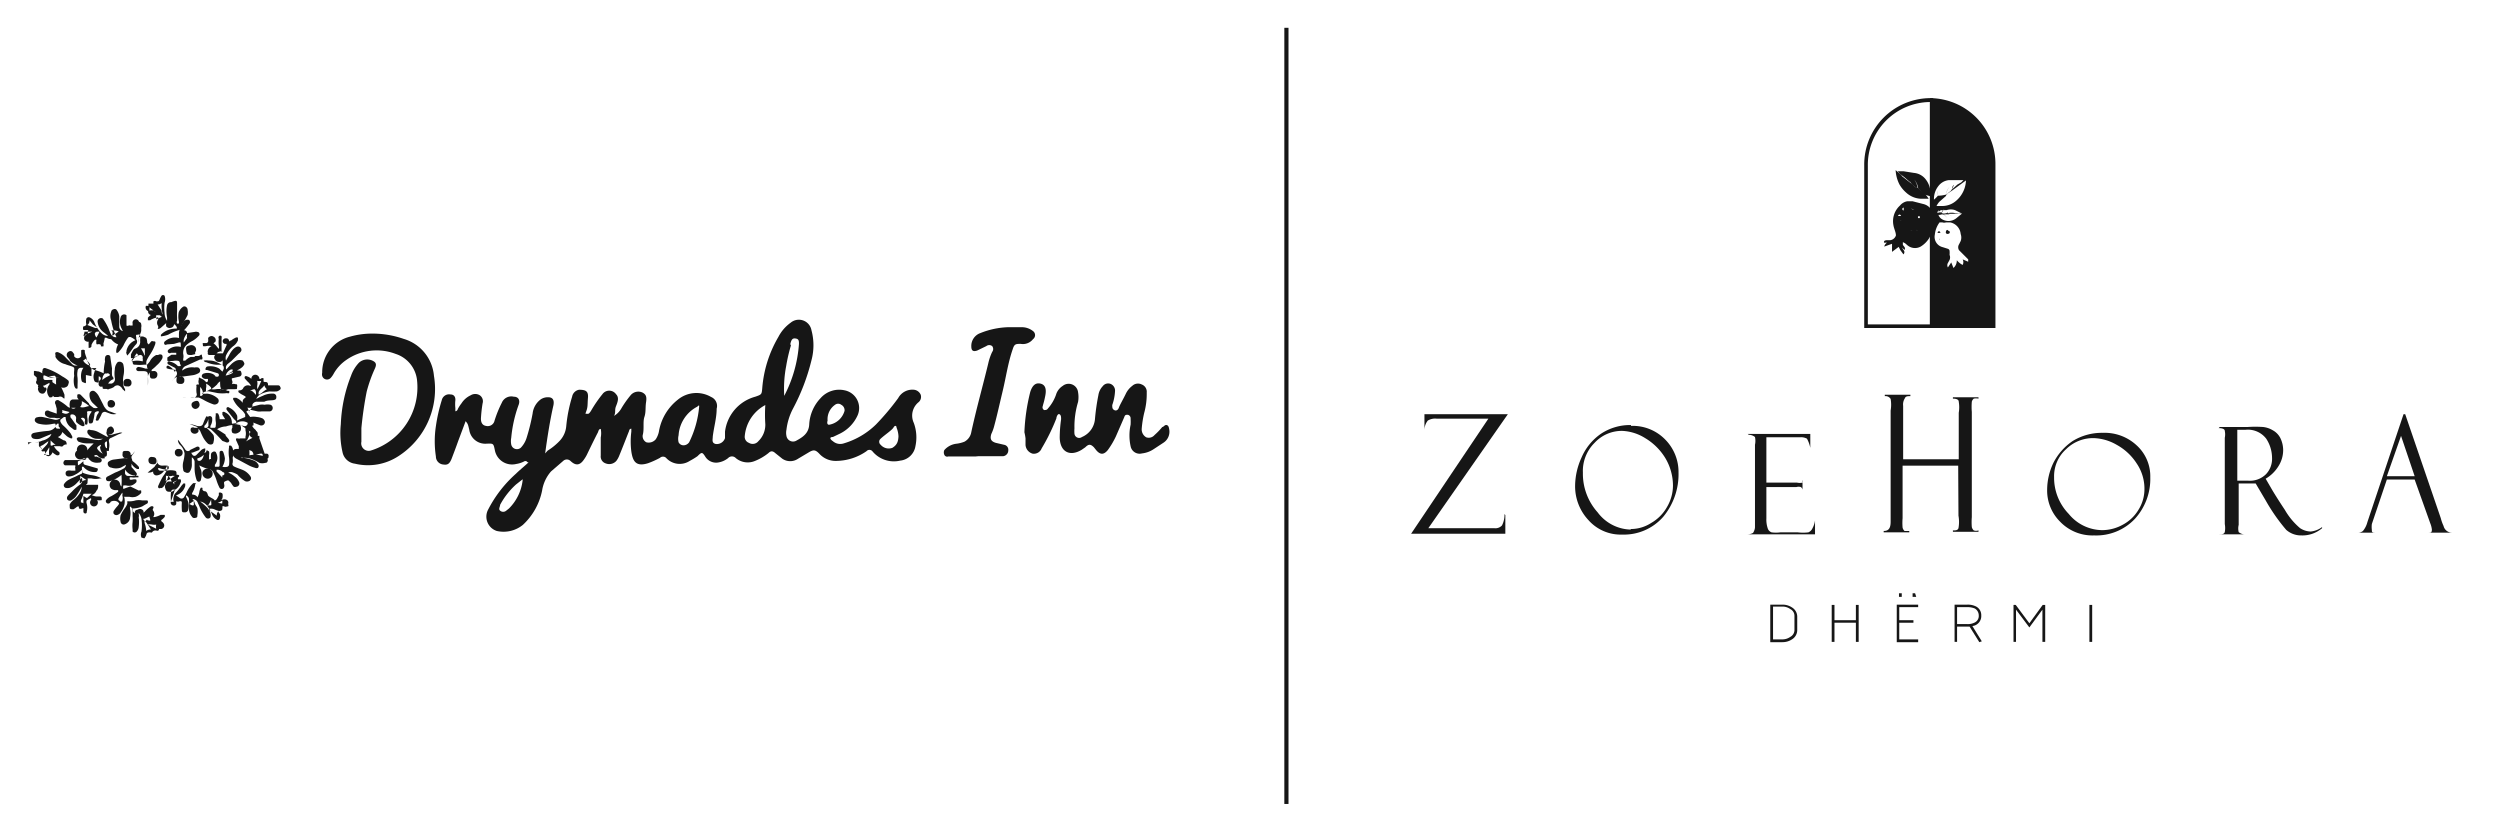 <svg xmlns="http://www.w3.org/2000/svg" viewBox="0 0 89.93 29.7"><defs><style>.a{fill:#161616;}</style></defs><path class="a" d="M19.7,16.21a2.17,2.17,0,0,0,.44-.36.88.88,0,0,0,.23-.53,5.28,5.28,0,0,1,.21-1.05.31.31,0,0,1,.25-.25c.24,0,.34.05.32.29s0,.32-.06.48,0,.07,0,.09.06,0,.09,0a.54.54,0,0,0,.09-.12,4.6,4.6,0,0,1,.4-.58.3.3,0,0,1,.49,0c.12.12.06.28,0,.43s0,.21-.07.35a.74.74,0,0,0,.25-.25,3.61,3.61,0,0,1,.36-.51.36.36,0,0,1,.41-.08c.13.07.16.15.13.35s0,.35-.06.53,0,.44-.06.65a.25.25,0,0,0,.13.26.33.33,0,0,0,.34-.11.78.78,0,0,0,.12-.32,1.85,1.85,0,0,1,.67-1.1,1.05,1.05,0,0,1,1.2-.1.35.35,0,0,1,.2.42c0,.33-.1.67-.14,1,0,.11-.05.23.1.27a.31.31,0,0,0,.34-.21c0-.08,0-.15,0-.23a1.49,1.49,0,0,1,1.09-1.26c.23-.08.23-.08.25-.31A4.3,4.3,0,0,1,28,12.12a1.44,1.44,0,0,1,.44-.51.46.46,0,0,1,.75.27,2.08,2.08,0,0,1,0,1.08,7.44,7.44,0,0,1-.67,1.75,2.18,2.18,0,0,0-.23.75.54.54,0,0,0,0,.22.24.24,0,0,0,.34.18c.24-.13.47-.27.48-.61a1.49,1.49,0,0,1,.41-.93.89.89,0,0,1,.86-.28.65.65,0,0,1,.47.9,1.35,1.35,0,0,1-.66.67l-.23.11c-.12,0-.12.07,0,.15a.4.4,0,0,0,.39.08,2.79,2.79,0,0,0,1.16-.68,8.94,8.94,0,0,0,.8-.95.58.58,0,0,1,.57-.3.3.3,0,0,1,.24.18.25.25,0,0,1-.08.27.62.62,0,0,0-.17.74,1.51,1.51,0,0,1,.06.84.62.62,0,0,1-.55.52,1,1,0,0,1-1-.34.14.14,0,0,0-.21,0,1.94,1.94,0,0,1-1.09.35.79.79,0,0,1-.6-.25c-.15-.16-.22-.16-.4-.05l-.37.22a.5.5,0,0,1-.57,0l-.25-.2c-.09-.08-.16-.09-.25,0a1.89,1.89,0,0,1-.48.28.67.67,0,0,1-.69-.1.19.19,0,0,0-.28,0,.76.76,0,0,1-.38.16.46.46,0,0,1-.45-.23c-.1-.15-.12-.15-.27,0a2.61,2.61,0,0,1-.28.17.66.66,0,0,1-.85-.11.16.16,0,0,0-.22,0,3.17,3.17,0,0,1-.42.19c-.46.15-.56-.09-.61-.42a2.82,2.82,0,0,1,0-.71c0-.05,0-.11,0-.11s-.07,0-.08.08c-.12.3-.23.59-.35.88a.78.78,0,0,1-.11.2.34.34,0,0,1-.38.09.26.26,0,0,1-.18-.28c0-.22,0-.44,0-.65a.81.81,0,0,0,0-.31c-.07,0-.08.07-.1.12-.14.27-.27.54-.4.81a1.19,1.19,0,0,1-.09.15c-.15.23-.3.26-.5.07a.19.19,0,0,0-.26,0l-.44.38a1.37,1.37,0,0,0-.32.69,2.3,2.3,0,0,1-.69,1.23,1.1,1.1,0,0,1-.94.22.54.54,0,0,1-.31-.77,4.44,4.44,0,0,1,1-1.29c.12-.12.26-.23.39-.35s.07,0,0-.09a.09.09,0,0,0-.1,0,.92.92,0,0,1-.28.09.63.63,0,0,1-.77-.5c-.05-.24-.05-.24-.3-.23a.58.58,0,0,1-.62-.5c-.05-.21-.05-.21-.13-.31l-.27.72c-.07.2-.15.41-.23.62s-.16.24-.3.22a.29.29,0,0,1-.27-.29,3.62,3.62,0,0,1,0-1.09,6,6,0,0,1,.21-.93.27.27,0,0,1,.32-.21c.12,0,.18.09.17.21a1.31,1.31,0,0,0,0,.28s0,.1,0,.11.07,0,.09-.08a1.37,1.37,0,0,1,.13-.2.78.78,0,0,1,.33-.29.31.31,0,0,1,.33,0,.26.26,0,0,1,.1.29,4.87,4.87,0,0,0-.06.55c0,.15.06.24.18.26a.25.25,0,0,0,.31-.19,4.08,4.08,0,0,1,.26-.64.37.37,0,0,1,.43-.22c.18,0,.24.14.17.31a4.72,4.72,0,0,0-.26,1.17.64.64,0,0,0,0,.24.21.21,0,0,0,.35.11.9.9,0,0,0,.2-.34,7.22,7.22,0,0,0,.22-.89.73.73,0,0,1,.3-.51.46.46,0,0,1,.26-.07c.17,0,.22.11.19.28-.13.57-.22,1.16-.3,1.74,0,0,0,0,0,0Zm7.83-1.64a1.4,1.4,0,0,0-.74,1.12.23.23,0,0,0,.15.24.26.26,0,0,0,.34-.06.82.82,0,0,0,.25-.61A5.29,5.29,0,0,1,27.53,14.57Zm-3.12,1.09a.52.52,0,0,0,0,.25c.08.15.28.14.38,0a3.61,3.61,0,0,0,.36-1.28c0-.06,0-.06-.07,0A1.25,1.25,0,0,0,24.41,15.66Zm3.8-1.42h0a4.73,4.73,0,0,0,.53-1.87c0-.09,0-.17-.1-.19s-.15,0-.19.12,0,.09,0,.13a6.11,6.11,0,0,0-.17.74A4.36,4.36,0,0,0,28.21,14.24Zm-9.41,3-.24.19a2.71,2.71,0,0,0-.57.73c0,.07-.07.15,0,.21a.17.17,0,0,0,.22,0l.1-.08A1.71,1.71,0,0,0,18.8,17.28ZM32.32,15.7a.92.92,0,0,0-.07-.32c0-.07-.06-.09-.11,0s-.31.26-.46.4a.14.14,0,0,0,0,.22.38.38,0,0,0,.42.11C32.28,16,32.31,15.87,32.32,15.7Zm-2.55-.57s-.05.14.05.15a.7.7,0,0,0,.56-.5.22.22,0,0,0-.12-.22.18.18,0,0,0-.22,0A.63.63,0,0,0,29.77,15.13Z"/><path class="a" d="M13.37,12a3.42,3.42,0,0,1,1.15.19,1.52,1.52,0,0,1,1.09,1.33,2.87,2.87,0,0,1-1.28,2.89,2,2,0,0,1-1.56.27.52.52,0,0,1-.45-.42,3.09,3.09,0,0,1-.06-1,5.27,5.27,0,0,1,.37-1.75,1.3,1.3,0,0,1,.28-.46.44.44,0,0,1,.52-.06c.13.07.1.17.05.28a5,5,0,0,0-.29.82A13.19,13.19,0,0,0,13,15.4c0,.16,0,.33,0,.49a.27.27,0,0,0,.33.32A2.38,2.38,0,0,0,15,13.66a1.12,1.12,0,0,0-.77-.93,1.91,1.91,0,0,0-1.79.23,1.49,1.49,0,0,0-.43.47.76.76,0,0,1-.11.16.18.18,0,0,1-.31-.07.22.22,0,0,1,0-.11,1.32,1.32,0,0,1,1-1.3A2.92,2.92,0,0,1,13.37,12Z"/><path class="a" d="M36.85,15.55a7,7,0,0,1,.21-1.45c.08-.25.2-.34.37-.3s.22.19.17.44-.06.24-.09.37a.11.11,0,0,0,.05.14c.06,0,.1,0,.14-.06a1.46,1.46,0,0,0,.3-.53.58.58,0,0,1,.23-.28.34.34,0,0,1,.55.23,1,1,0,0,1,0,.35,3.07,3.07,0,0,0-.13.95,1.23,1.23,0,0,0,0,.19.17.17,0,0,0,.27.12.77.77,0,0,0,.47-.67,7.9,7.9,0,0,1,.12-.83.6.6,0,0,1,.16-.33.24.24,0,0,1,.28-.08.26.26,0,0,1,.16.26,1.78,1.78,0,0,1-.1.5c0,.09,0,.14.07.18s.14,0,.17-.09.17-.33.25-.5a.77.77,0,0,1,.23-.28.3.3,0,0,1,.34-.05.28.28,0,0,1,.18.29,2.56,2.56,0,0,1-.09.73,3.75,3.75,0,0,0-.09.57.33.33,0,0,0,.16.31.27.27,0,0,0,.3-.08,2.57,2.57,0,0,0,.28-.29c.05,0,.09-.09.16-.07s.08.1.09.16a.47.47,0,0,1-.2.47l-.35.23a.94.94,0,0,1-.43.16.33.33,0,0,1-.41-.26,1.81,1.81,0,0,1,0-.77,1.7,1.7,0,0,0,0-.22.13.13,0,0,0-.1-.14c-.07,0-.1,0-.13.09l-.3.69a3,3,0,0,1-.29.49c-.14.17-.27.18-.42,0l-.08-.1c-.12-.12-.19-.12-.31,0l-.13.09c-.43.26-.78.07-.79-.44a4.89,4.89,0,0,1,.05-.66c0-.07,0-.15-.06-.18S38,15,38,15.05a7.2,7.2,0,0,1-.53,1.08.3.3,0,0,1-.32.19.35.35,0,0,1-.26-.32v-.23A1.62,1.62,0,0,0,36.85,15.55Z"/><path class="a" d="M35.19,16.42c-.36,0-.72,0-1.08,0a.11.11,0,0,1-.14-.06.2.2,0,0,1,0-.17.68.68,0,0,1,.45-.23,1.19,1.19,0,0,0,.27-.07.48.48,0,0,0,.25-.35c.18-.83.41-1.64.61-2.47a2,2,0,0,1,.14-.41.17.17,0,0,0,0-.21.17.17,0,0,0-.21,0l-.33.16c-.15.05-.21,0-.21-.15a.49.49,0,0,1,.33-.48,2.9,2.9,0,0,1,1-.21h.49a.65.65,0,0,1,.4.14.18.18,0,0,1,0,.29.46.46,0,0,1-.44.17c-.18,0-.23,0-.29.19-.17.49-.24,1-.36,1.5s-.19.83-.3,1.24a1.63,1.63,0,0,1-.11.31c-.06.19,0,.27.16.32l.3.07a.18.18,0,0,1,.15.2.21.21,0,0,1-.18.21h-1Z"/><path class="a" d="M7.81,15.44l.13.08.17.11h0c0,.06.08.11.12.18s0,.06,0,.09a.11.11,0,0,1-.12,0L8,15.86c-.12-.13-.24-.26-.37-.38a.29.29,0,0,0-.2-.09s0,0,0,0l0,0a2,2,0,0,1,.25.26.43.43,0,0,1,0,.25c0,.09-.11.12-.2.06a.92.92,0,0,1-.17-.22,2.56,2.56,0,0,1-.11-.24l-.06-.08h0s0,0,0,0,0,.07,0,.1a.15.15,0,0,1-.16.08.14.14,0,0,1-.11-.2A.11.11,0,0,1,7,15.39h.12s0,0,0,0a.17.17,0,0,0-.1-.06l-.2-.08s0,0,0,0h0a1.57,1.57,0,0,1,.29.08l.07,0a.13.13,0,0,0,.13-.1A2.12,2.12,0,0,1,7.41,15s0-.05.08,0a.07.07,0,0,1,0,.09.49.49,0,0,1-.14.23s0,0,0,.06a.1.1,0,0,0,.15-.08,2.33,2.33,0,0,1,0-.28.08.08,0,0,1,0-.05s0,0,.07,0a.09.09,0,0,1,.06.06.43.43,0,0,1-.06.29.43.43,0,0,0,0,.07s0,0,0,0,.08,0,.12,0,.07,0,.07-.08a.4.4,0,0,0,0-.15.78.78,0,0,1,0-.22s0-.06,0-.07.06,0,.08,0a.42.42,0,0,1,.06.21s0,0,0,0H8.1s0,0,0,0L8,14.92l0,0s0-.07,0-.09a.07.07,0,0,1,.09,0,.41.41,0,0,1,.25.34c0,.08,0,.08.08.06h0c.11,0,.11-.06,0-.15l-.26-.33a.08.08,0,0,1,0-.09.06.06,0,0,1,.08,0,.58.58,0,0,1,.29.29.4.4,0,0,1,0,.15s0,.05.05,0L8.82,15s0-.05,0-.09a.6.6,0,0,0-.16-.19l-.1-.1a.94.94,0,0,1-.16-.23.06.06,0,0,1,0-.08s.07,0,.1,0a.58.58,0,0,1,.23.18s0,0,0,0,0,0,0-.06a.15.15,0,0,1,.1-.12s0,0,0,0,0,0,0-.05l-.15-.08-.09-.06a.06.06,0,0,1,0-.08s0,0,.05,0a.15.15,0,0,0,.1-.06A.19.19,0,0,1,9,13.88H9s.05,0,0-.05a.52.52,0,0,0-.1-.11l-.09-.1a.08.08,0,0,1,0-.08.08.08,0,0,1,.08,0,.34.34,0,0,1,.15.09h0s0,0,0,0,0-.13.13-.15a.15.15,0,0,1,.16.13s0,.06.07,0a.08.08,0,0,1,.08,0s0,.05,0,.07v0c0,.05,0,.06.05.06s.12,0,.11.12v0s0,0,.05,0H10s.07,0,.08.06a.07.07,0,0,1,0,.09.29.29,0,0,1-.12.07,2,2,0,0,1-.26,0,1,1,0,0,0-.36.12.36.36,0,0,0-.12.15v0h0a1.63,1.63,0,0,1,.23-.11.74.74,0,0,1,.39-.08.11.11,0,0,1,.1.11c0,.06,0,.1-.09.12s-.23,0-.34.06l-.26,0a.18.18,0,0,0-.17.1s0,0,0,.06,0,0,.07,0l.19-.05a.55.55,0,0,1,.18,0,.52.52,0,0,1,.21,0,.12.12,0,0,1,.08.12.12.12,0,0,1-.11.12H9.4a.5.5,0,0,1-.13,0l-.22-.05a.23.23,0,0,0-.19.06s0,0,0,0a.05.05,0,0,0,0,0L9,15a.65.65,0,0,1,.24,0,.65.65,0,0,1,.2.05.19.19,0,0,1,.09.12.13.13,0,0,1-.17.13l-.25-.1c-.05,0-.05,0,0,0a.14.14,0,0,1,0,.11c-.05,0-.05,0,0,.07s.08.06.09.11a.12.12,0,0,1,0,.1.08.08,0,0,1-.09,0,2.68,2.68,0,0,1-.28-.18,1.17,1.17,0,0,0-.28-.17s-.1,0-.12,0v0h0a.28.28,0,0,1,.13,0,.17.17,0,0,1,.11.16c0,.11-.05.14-.11.17a.2.2,0,0,1-.2,0,.18.18,0,0,1,0-.19.41.41,0,0,1,0-.09s0,0,0,0,0,0,0,0a.86.86,0,0,0-.23.05A.61.61,0,0,0,7.81,15.44Zm1.7-1.58a.52.52,0,0,1-.1.11.4.4,0,0,0-.1.12.18.18,0,0,0,0,.11s0,0,0,0l.11-.07A1.18,1.18,0,0,1,9.6,14s0,0,0,0A.26.26,0,0,1,9.51,13.86Zm-1,1.4.28.07a.11.11,0,0,0,.12-.12,0,0,0,0,0,0,0A.37.37,0,0,0,8.46,15.26ZM9,14.06s.05,0,.06,0a1.06,1.06,0,0,1,.15.15s0,0,0,0a.14.14,0,0,1,0-.06q0-.12-.06-.15A.38.38,0,0,0,9,14.06ZM9.26,14c.05-.1.1-.2.14-.3s0,0,0,0a.38.38,0,0,1-.15,0s0,0,0,0a.42.42,0,0,1,0,.19A.44.44,0,0,0,9.26,14Zm-.21.66s0,0,0,0a.26.26,0,0,1-.15,0s0,0,0,0l.06.14a.07.07,0,0,0,0,.06s0,0,0-.05S9.05,14.72,9.05,14.67Z"/><path class="a" d="M3,16.59c0,.11,0,.12.13.15l.38.11a.07.07,0,0,1,0,.07.07.07,0,0,1-.07.06A.51.51,0,0,1,3,16.79s0,0-.05,0a.37.37,0,0,0,0,.11.1.1,0,0,0,.06.12,1.34,1.34,0,0,0,.27.07,1.05,1.05,0,0,1,.38.12s0,0,0,0,0,0-.06,0a.65.65,0,0,1-.31,0H3.15a0,0,0,0,0,0,0,.22.22,0,0,1,0,.1c0,.06,0,.1-.06.13s0,0,0,0a.05.05,0,0,0,.05,0l.14,0,.17,0,.08,0s0,.05,0,.06,0,.1-.06.15a.27.27,0,0,1-.17.16l0,0s0,0,0,0a.48.48,0,0,0,.17.05l.13,0s.06,0,.06.06,0,.06,0,.07a.47.47,0,0,1-.17,0s0,0,0,0a.14.14,0,1,1-.22,0s0,0,0,0a.06.06,0,0,0,0-.07A1.3,1.3,0,0,0,3.12,18s0,0,0,0a.17.17,0,0,0,0,.12.57.57,0,0,1,0,.29.05.05,0,0,1-.06.06A.07.07,0,0,1,3,18.41c0-.06,0-.11,0-.17v-.4l.08.05a.05.05,0,0,0,.08,0l.14-.13-.18,0H3s0,0,0,0v0s0,.05,0,0,0,0,0,0a1,1,0,0,1-.09.24v0c0,.06,0,.06,0,.07s.12,0,.12.12,0,.07-.08.1-.09,0-.11,0a.18.18,0,0,1,0-.07s0,0-.06,0a.71.71,0,0,1-.14.1c-.08,0-.14,0-.13-.08a.3.3,0,0,1,0-.1.47.47,0,0,1,.13-.15.92.92,0,0,0,.23-.25.45.45,0,0,0,.07-.23v0s0,0,0,0,0,0,0,0a2.75,2.75,0,0,1-.17.29.52.52,0,0,1-.18.18.12.12,0,0,1-.16,0,.11.11,0,0,1,0-.13c.06-.08.13-.13.19-.2a1.78,1.78,0,0,1,.26-.22.19.19,0,0,0,.06-.24s0,0,0,0-.13.14-.2.21a.65.65,0,0,1-.24.15.33.33,0,0,1-.14,0,.1.1,0,0,1-.06-.13.45.45,0,0,1,.19-.17c.1-.06.21-.09.31-.15l.14-.06a.12.12,0,0,0,0-.14s0,0,0,0a.76.76,0,0,1-.23.17.48.48,0,0,1-.23.07q-.1,0-.12-.09c0-.06,0-.09.07-.12a.33.33,0,0,1,.13,0l.15,0s0,0,0,0l0-.07a.09.09,0,0,1,0-.07s0-.05,0-.05H2.34a.1.1,0,0,1-.06-.09.13.13,0,0,1,.06-.1H3s.09,0,.11-.06,0,0,0,0H3a.19.19,0,0,1-.3-.12.17.17,0,0,1,.07-.16A.18.18,0,0,1,3,16a.18.18,0,0,1,.14.2v0s0,0,0,0,0,0,0,0a1.54,1.54,0,0,1,.17-.19s0,0,.06-.06l-.08,0H3.12a.82.82,0,0,1-.31-.07s-.05-.06-.05-.1a.08.08,0,0,1,.08-.05,1.74,1.74,0,0,1,.39.05,1.54,1.54,0,0,0,.31.05.3.3,0,0,0,.16-.05s0,0,0,0,0,0,0,0a1.26,1.26,0,0,1-.27,0,.45.45,0,0,1-.27-.18.12.12,0,0,1,0-.13.1.1,0,0,1,.1,0,.64.64,0,0,1,.27.07l.3.16a.08.08,0,0,0,.07,0s0,0,0,0,0,0,0,0a.16.16,0,0,1-.06-.08.11.11,0,0,1,0-.1A.17.17,0,0,1,4,15.34a.17.17,0,0,1,.1.18.18.18,0,0,1-.11.1l-.09,0a.23.23,0,0,0,.18,0l.2-.05a.17.17,0,0,1,.12,0,1.12,1.12,0,0,1-.13.05L4,15.75a.11.11,0,0,0-.08.14.54.54,0,0,1,0,.25s0,.06,0,.07a.07.07,0,0,1-.08,0s0,0,0,0,0,0,0,.05a.25.25,0,0,1,0,.12s0,.05-.08.05,0,0,0,0a0,0,0,0,1,0,0,.07.07,0,0,1,0,.06H3.67a.38.38,0,0,1-.18-.12s-.05,0-.09,0h0s0,0,0,.05a.07.07,0,0,0,.06,0l.13.05a.1.1,0,0,1,.07.1.09.09,0,0,1-.1.07.4.4,0,0,1-.28-.05l-.09-.08c0-.06-.08-.06-.14,0s0,0,0,0,0,0,0,0a1.25,1.25,0,0,0-.25.09s0,0,0,.07a.14.14,0,0,1,0,.07s0,0,0,0a.38.38,0,0,0,.13-.09Zm.63-.53V16s0,0,0,0a.32.32,0,0,0-.12.08.06.06,0,0,0,0,.08.49.49,0,0,0,.19.16h0a0,0,0,0,0,0,0A.37.37,0,0,1,3.6,16.06Zm-.73,1.32a.23.23,0,0,1,.21-.11l-.22-.15s0,0,0,0a.41.41,0,0,0,0,.11A.32.32,0,0,0,2.87,17.38Zm.95-1.26v-.24s0,0,0,0a.08.08,0,0,0-.08.1A.26.26,0,0,0,3.82,16.12Z"/><path class="a" d="M5.35,12.39l.09-.11a.09.09,0,0,1,.08,0c.06,0,.09,0,.06.11a1.73,1.73,0,0,1-.18.36,1.26,1.26,0,0,0-.13.23.43.43,0,0,0,0,.16s0,0,0,0,0,0,0,0A1.09,1.09,0,0,0,5.39,13a.51.51,0,0,1,.23-.23l.07,0a.12.12,0,0,1,.14,0,.14.14,0,0,1,0,.14.83.83,0,0,1-.19.23,1.37,1.37,0,0,1-.18.16h0c0,.06-.07.09-.09.13a.21.21,0,0,0-.05.12,1.72,1.72,0,0,1,0,.32v.05l0,0s0,0,0,0v-.38c0-.13,0-.19-.18-.19l-.16,0s-.08,0-.08-.08a.09.09,0,0,1,.09-.07,1.05,1.05,0,0,1,.24.06s0,0,.06,0,0,0,0-.07,0-.08-.13-.07a1.26,1.26,0,0,1-.27,0c-.09,0-.11,0-.12-.1s0,0,0,0-.07-.05,0-.11a.16.16,0,0,1,.07-.07.59.59,0,0,0,.14-.06s0,0,0,0l-.06-.07s0,0,0,0a.48.48,0,0,0-.1.17s0,0,0,0a.35.35,0,0,1-.11,0s0-.07,0-.13a1.09,1.09,0,0,1,.08-.15.13.13,0,0,1,.07-.06.25.25,0,0,0,.18-.28,1.7,1.7,0,0,0,0-.22s0,0,0,0a.11.11,0,0,0-.08,0c-.06,0-.08,0-.06.09a.19.19,0,0,1,0,.07.14.14,0,0,1,0,.18c-.1.1-.17.23-.26.34s-.06.06-.09,0,0,0,0-.1a.51.51,0,0,1,.32-.38h0s0,0,0,0a.45.45,0,0,0-.14-.1.11.11,0,0,0-.12,0,1.69,1.69,0,0,0-.17.29,1.18,1.18,0,0,1-.19.25.06.06,0,0,1-.07,0s0,0,0-.05a.51.51,0,0,1,.07-.24A.56.56,0,0,1,4,12.2s0,0,0,0a.34.34,0,0,1-.17-.05s0,0,0,0,0,0-.06,0a1.6,1.6,0,0,1-.05.21.21.21,0,0,1,0,.1,0,0,0,0,1-.09,0c0-.05,0-.08-.09-.08a.1.1,0,0,1-.07,0,.43.43,0,0,1,0-.16s0,0-.05,0a.5.5,0,0,0-.13.19l0,.05a.08.08,0,0,1-.1.05.07.07,0,0,1,0-.05,1,1,0,0,1,0-.17s0,0,0,0,0,0,0,0a.15.15,0,0,1-.15-.06.14.14,0,0,1,0-.13c0-.06.06-.08.12-.1h0s0,0,0,0,0-.05,0-.08,0-.05.07-.05H3s0,0,0,0a.15.15,0,0,1,0-.13s.06,0,.1-.05,0,0,0,0a.09.09,0,0,0,0-.05.33.33,0,0,1,0-.13.09.09,0,0,1,.13-.09.31.31,0,0,1,.16.16,1.06,1.06,0,0,0,.29.43.33.33,0,0,0,.16.07,0,0,0,0,0,.05,0s0,0,0,0l-.15-.12a.54.54,0,0,1-.23-.4.12.12,0,0,1,.06-.1.12.12,0,0,1,.13,0,2,2,0,0,1,.21.37,1.54,1.54,0,0,0,.08.19.2.2,0,0,0,.2.11s0,0,0,0A2.4,2.4,0,0,1,4,11.53a.45.45,0,0,1,0-.32.1.1,0,0,1,.07-.08.11.11,0,0,1,.11,0,.47.47,0,0,1,.11.25c0,.13,0,.25,0,.38a.17.17,0,0,0,.13.15s0,0,0,0-.06-.11-.08-.17a.53.53,0,0,1,0-.33.13.13,0,0,1,.21-.07s0,.08,0,.13,0,.12,0,.19,0,.07.08.05,0,0,.08,0,0,0,.06,0l0-.08A.11.11,0,0,1,5,11.58a.09.09,0,0,1,.08.09.22.22,0,0,1,0,.11l0,.1c0,.09-.07.18-.09.27a.78.78,0,0,0,0,.16,0,0,0,0,0,0,0s0,0,0,0A.25.25,0,0,1,5,12.14a.18.18,0,0,1,.22,0c.07,0,.07.13.08.2v0Zm-2.13-.87a.18.18,0,0,1-.08.17s0,0,0,0l.26.1a.12.12,0,0,0,.1,0s0,0,0,0l0,0-.16-.12ZM4.74,13a.74.74,0,0,1,.39,0s0,0,0,0a.2.2,0,0,0,0-.11A.09.09,0,0,0,5,12.78l-.17.09Zm.47-.17a.53.53,0,0,0,0-.12c0-.06,0-.12,0-.18s0-.05,0,0H5.07s-.05,0,0,0a1.62,1.62,0,0,1,.1.18A.26.26,0,0,0,5.21,12.79ZM3.41,12a.25.25,0,0,0,.06.14s0,0,0,0a2.12,2.12,0,0,0,.11-.21s0,0,0,0H3.49A.1.1,0,0,0,3.41,12Zm-.37.1A.44.44,0,0,1,3.15,12l.17-.07,0,0s0,0,0,0h-.1l-.18,0s0,0,0,0A.4.4,0,0,1,3,12.07Zm1-.18a.14.14,0,0,1,0,.11c0,.05,0,.06.07,0a.91.91,0,0,0,.16-.11A.59.59,0,0,0,4,11.89Z"/><path class="a" d="M2,15.31c0-.08,0-.08-.12-.06a1,1,0,0,1-.45,0,.26.26,0,0,1-.15-.07.1.1,0,0,1,.06-.17.49.49,0,0,1,.24,0l.4.09a.25.25,0,0,0,.2-.07,0,0,0,0,0,0,0s0,0,0,0a.39.39,0,0,1-.21,0l-.17,0a.4.4,0,0,1-.16-.08.14.14,0,0,1,0-.16.12.12,0,0,1,.14,0l.26.09s0,0,0,0,0,0,0,0,0-.08,0-.11,0,0,0-.07L2,14.55a.11.11,0,0,1,0-.13.1.1,0,0,1,.14,0,1.65,1.65,0,0,1,.27.19.27.27,0,0,0,.1.06h0a0,0,0,0,0,0-.05.28.28,0,0,1,0-.13.12.12,0,0,1,.1-.12h.22s0,0,0,0l-.05-.07s0-.07,0-.1a.1.1,0,0,1,.12,0l0,0,.3.31c0,.05.1.11.16.16a.29.29,0,0,0,.16,0h0s0,0,0,0l-.18-.17a.41.41,0,0,1-.12-.32.12.12,0,0,1,.19-.1.53.53,0,0,1,.16.2l.15.29a.33.33,0,0,0,.06.1.31.31,0,0,0,.2.14l.21.08,0,0a.44.44,0,0,1-.2,0l-.19-.07a.12.12,0,0,0-.15.09,1.55,1.55,0,0,1-.12.22s0,0-.07,0a.05.05,0,0,1,0-.07.33.33,0,0,1,.09-.21l0-.06s0,0,0,0-.14,0-.15.09a1.32,1.32,0,0,1-.05.26s0,.08-.07.09-.08,0-.09-.08a.42.42,0,0,1,.06-.27.56.56,0,0,0,.05-.08s0,0,0,0a.29.29,0,0,0-.16,0,.08.08,0,0,0,0,.07.77.77,0,0,0,0,.15.61.61,0,0,1,0,.24s0,0,0,0a.06.06,0,0,1-.08,0,.22.22,0,0,1,0-.14v0a.09.09,0,0,0-.15-.07s0,0,0,0l.06.07a.34.34,0,0,1,.06.12.08.08,0,0,1,0,.08.1.1,0,0,1-.09,0,.66.66,0,0,1-.2-.14.37.37,0,0,1,0-.14.14.14,0,0,0-.2-.12s0,0,0,0a.15.15,0,0,0,0,.1c.08.09.13.19.21.28l0,.06s0,.06,0,.09a.09.09,0,0,1-.1,0l-.13-.1A.48.48,0,0,1,2.36,15s0,0-.06,0l-.13.1s0,0,0,.06a.4.4,0,0,0,.12.16,2.11,2.11,0,0,1,.25.27l.06.11s0,0,0,.06a.06.06,0,0,1-.07,0,.44.44,0,0,1-.16-.1l-.13-.12h0s0,0,0,0a.24.24,0,0,1-.16.18l0,0s0,0,0,0l.21.12s.08,0,.1.08,0,.07,0,.07a.14.14,0,0,0-.13.06.1.1,0,0,1-.1,0H1.94s0,0,0,0a.55.55,0,0,0,.19.21.1.1,0,0,1,0,.1.1.1,0,0,1-.12,0,.47.47,0,0,1-.12-.09s0,0,0,0,0,0,0,0-.05.14-.15.14a.13.13,0,0,1-.12-.11c0-.08,0-.07-.08-.06h0s-.06,0-.05-.07a.13.13,0,0,0,0-.06s0,0,0,0h0a.1.1,0,0,1-.09-.12s0-.06,0-.08-.05,0-.08,0H1A.08.08,0,0,1,1,16a.34.34,0,0,1,.15-.09c.13,0,.25,0,.37-.06a.55.55,0,0,0,.28-.15.41.41,0,0,0,.05-.09,0,0,0,0,0,0,0h0l-.17.07-.24.1a.45.45,0,0,1-.23,0,.11.11,0,0,1-.07-.16.16.16,0,0,1,.09-.05,4.29,4.29,0,0,1,.5-.07A.37.37,0,0,0,2,15.35H2c0,.07.06.07.11.07s.08,0,0-.08l0-.1s0,0-.05,0Zm1.21-.7a1.16,1.16,0,0,0-.27-.18s0,0,0,0a.23.23,0,0,1-.06.21s0,0,0,0h0C3,14.68,3.08,14.63,3.19,14.61ZM1.5,16.2c.05-.07.11-.12.15-.17a.29.29,0,0,0,.09-.16s0,0,0,0,0,0,0,0l-.13.09a.51.51,0,0,1-.16.09s0,0,0,0S1.48,16.14,1.5,16.2Zm.83-1.32a.17.17,0,0,0,.17-.06l0,0s0,0,0,0l-.27-.07s0,0,0,0a.1.1,0,0,1,0,.1s0,0,0,0Zm-.75,1.49a.68.68,0,0,1,.19,0s0,0,0,0a.62.62,0,0,1,0-.19.32.32,0,0,0,0-.09A2.06,2.06,0,0,1,1.58,16.37ZM1.93,16H2s0,0,0,0v0a.9.9,0,0,1-.18-.16s0,0,0,0,0,.09,0,.14,0,.05.05.05Zm.63-1.33,0,0a.12.12,0,0,0,.16,0s0,0,0,0h0Zm.29-.3s0,0,0,0l0,0s0,0,0,0Z"/><path class="a" d="M7.72,18c.08,0,.11-.12.15-.18a.36.36,0,0,0,0-.09.08.08,0,0,1,.09,0s.05,0,.05.08,0,.12-.05.17,0,0,0,0H8a.16.16,0,0,1,.15,0,.11.11,0,0,1,.06.13c0,.08,0,.11-.1.12A.13.13,0,0,1,8,18.06.17.17,0,0,1,8,18l0,0a.56.56,0,0,1-.17.09s-.06,0-.06,0,0,0,.06,0a1.7,1.7,0,0,1,.31.06l.07,0a.06.06,0,0,1,0,.06.05.05,0,0,1-.05,0H8s0,0,0,0a.14.14,0,0,1,0,.06c0,.06,0,.09-.09.11h0c-.08,0-.08,0,0,.11a.27.27,0,0,1,0,.15.07.07,0,0,1-.1.06.37.37,0,0,1-.18-.19,1.17,1.17,0,0,0-.2-.34.41.41,0,0,0-.23-.13h0s0,0,0,0,0,0,0,0a2,2,0,0,1,.27.24.41.41,0,0,1,.11.23c0,.07,0,.12-.07.14a.11.11,0,0,1-.12-.05,1.64,1.64,0,0,1-.22-.39,1.17,1.17,0,0,0-.05-.11.21.21,0,0,0-.2-.15s-.05,0,0,0a.5.5,0,0,1,.08.12c0,.07.07.13.1.21a.69.69,0,0,1,0,.25c0,.06,0,.09-.08.1a.1.1,0,0,1-.12-.05.44.44,0,0,1-.1-.23c0-.12,0-.25,0-.38a.16.16,0,0,0-.11-.15s0,0,0,0,0,0,0,.05a1.54,1.54,0,0,1,.08.19.54.54,0,0,1,0,.28.12.12,0,0,1-.13.09c-.07,0-.1,0-.1-.11a1.7,1.7,0,0,1,0-.22c0-.05,0-.08-.08-.07a.14.14,0,0,1-.12,0s0,0,0,0l0,.09c0,.05-.07.08-.12.06a.1.1,0,0,1-.07-.14l.13-.39a.42.42,0,0,0,0-.19s0,0,0,0,0,0,0,0,0,0,0,0a.17.17,0,0,1,0,.14.15.15,0,0,1-.16.09c-.08,0-.14,0-.17-.11a.2.2,0,0,1,.1-.26h.13s0,0,0,0,0,0,0,0l-.12-.22a0,0,0,0,0,0,0s0,0,0,0a1.4,1.4,0,0,1-.13.34.35.35,0,0,1-.1.11.05.05,0,0,1-.05,0,.06.06,0,0,1-.08,0,.08.08,0,0,1,0-.09,3.18,3.18,0,0,1,.16-.32,1.4,1.4,0,0,0,.16-.26.24.24,0,0,1,0-.08s0-.06,0-.07,0,0,0,0a.77.77,0,0,1-.17.27.35.35,0,0,1-.2.1.12.12,0,0,1-.14-.14A.36.36,0,0,1,5.31,17l.25-.21s0,0,0,0a.54.54,0,0,1,.09-.12.21.21,0,0,0,0-.12c0-.11,0-.22,0-.33s0-.05,0-.05,0,0,0,.05,0,.23,0,.34.06.19.19.19a1.11,1.11,0,0,1,.17,0s.07,0,.06.08a.06.06,0,0,1-.08.06.7.7,0,0,1-.25-.05s-.07,0-.06,0,0,.09.09.09H6a.67.67,0,0,1,.28,0s.07,0,.07.09,0,.05.05.06.07.05,0,.1h0s0,0,0,.06l.09,0a.11.11,0,0,1,0,.13.44.44,0,0,1-.18.24l-.09,0a.1.1,0,0,0-.07.1,1.88,1.88,0,0,0,0,.34s0,0,0,0h.1s0,0,0,0a.28.28,0,0,1,0-.18.24.24,0,0,1,.09-.16,2.23,2.23,0,0,0,.19-.24l.07-.08s0,0,.06,0a.1.1,0,0,1,0,0,.3.3,0,0,1,0,.1.5.5,0,0,1-.33.33s0,0,0,0,0,0,0,0l.12.08a.11.11,0,0,0,.16,0,1.28,1.28,0,0,0,.11-.2,1,1,0,0,1,.23-.32s0,0,.07,0,0,0,0,.07a.73.73,0,0,1-.11.29c0,.05,0,.05,0,.05s.15,0,.19.1,0,0,0,0a.49.49,0,0,0,.07-.19.44.44,0,0,1,.05-.15.06.06,0,0,1,.06,0,.07.07,0,0,1,0,.05.09.09,0,0,0,.08.07c.07,0,.1.07.12.14S7.7,17.94,7.72,18Zm.08.55a.19.19,0,0,1,.07-.17s0,0,0,0a.76.76,0,0,1-.16-.06.31.31,0,0,0-.23,0h0s0,0,0,0l.15.11ZM5.94,17.28H6c.11,0,.2-.13.32-.17v0s0,0,0,0a.12.12,0,0,1-.1,0,.43.43,0,0,1-.25,0s0,0,0,0a0,0,0,0,0,0,.05,1,1,0,0,0,0,.1A.09.09,0,0,0,5.94,17.28Zm1.49.9.11,0c.06,0,.07,0,.06-.1s0-.08,0-.12,0,0,0,0,0,0,0,0a1.24,1.24,0,0,1-.1.2s0,0,0,0S7.41,18.18,7.43,18.18Zm-.52,0c.06,0,.07,0,.06-.06l0-.1s0,0,0,0l-.16.11s0,0,0,0Zm-.54-.9s0,0,0,0l-.15.07s0,0,0,0l.05.08s0,0,0,0a.41.41,0,0,1,0-.09A.16.16,0,0,0,6.37,17.27Z"/><path class="a" d="M7.92,13.72a.29.29,0,0,0-.11.11A1.39,1.39,0,0,1,7.6,14v0a.49.49,0,0,0,.17,0,.75.75,0,0,1,.42.06l.05,0a.08.08,0,0,1,0,.08.07.07,0,0,1-.07,0,1.31,1.31,0,0,1-.34,0l-.3-.06a.31.31,0,0,0-.27.08,1.37,1.37,0,0,0,.19,0,.67.67,0,0,1,.39.18.13.13,0,0,1,0,.16.17.17,0,0,1-.15.05,2.07,2.07,0,0,1-.34-.15,1.86,1.86,0,0,0-.2-.1l-.16,0a.32.32,0,0,0-.14,0l-.18,0h-.1a.61.61,0,0,1,.12,0L7,14.3a.12.12,0,0,0,.07-.16,1,1,0,0,1,0-.24.06.06,0,0,1,0-.06.08.08,0,0,1,.08,0s0,0,0,0,0,0,0-.05a.19.19,0,0,1,0-.13l0,0h0s0,0,0,0v-.05s0-.06.07,0a.39.39,0,0,1,.16.1v0c.05.05.06.05.1,0v0s0-.06,0-.08l-.1,0a.16.16,0,0,1-.12-.08.1.1,0,0,1,.06-.11.45.45,0,0,1,.3,0,.25.25,0,0,1,.14.11s.06,0,.08,0l0,0a.07.07,0,0,0,0-.12l-.39-.12-.05,0a.08.08,0,0,1,0-.07.09.09,0,0,1,.08-.06.65.65,0,0,1,.41.08l.11.11s0,0,0,0a.54.54,0,0,0,.05-.11c0-.07,0-.11-.1-.14l-.17,0a1.12,1.12,0,0,1-.36-.09s-.07,0-.09-.06,0,0,0,0,0,0,0,0a.62.62,0,0,1,.19,0,.6.6,0,0,1,.3.07.72.72,0,0,1,.19.11s0,0,0,0,0-.13,0-.19,0,0,0,0a.15.15,0,0,1-.09.06c-.07,0-.14,0-.18-.08a.12.12,0,0,1,0-.17s0,0,0,0,0,0,0,0H7.53a.06.06,0,0,1-.06-.05s0,0,0,0a.07.07,0,0,0,0-.06.22.22,0,0,1,.14-.21h0s.05,0,0,0a0,0,0,0,0,0,0,.41.41,0,0,0-.19,0,.28.28,0,0,1-.12,0s0,0,0-.05a.05.05,0,0,1,0-.06s.09,0,.13,0a.08.08,0,0,0,.06-.08s0,0,0-.05a.08.08,0,0,1,.05-.1.12.12,0,0,1,.14,0,.14.14,0,0,1,.07.18s0,0-.07.06l0,0a.53.53,0,0,1,.13.13l.06.07s0,0,0,0,0,0,0,0a.22.22,0,0,0,0-.11,1.07,1.07,0,0,1,0-.25.1.1,0,0,1,0-.09.06.06,0,0,1,.1,0,.19.19,0,0,1,0,.08v.48s0,0,0,0l0,0H8c-.08-.05-.09,0-.15,0l-.06.05s0,0,0,0l.23,0s0,0,0,0v0s0,0,0,0,0,0,0,0,.08-.19.13-.29h0s0-.05,0-.05l-.06,0a.11.11,0,0,1-.08-.1.11.11,0,0,1,.1-.1c.06,0,.1,0,.13.08s0,0,.07,0a.86.86,0,0,1,.16-.1.08.08,0,0,1,.09,0s0,.06,0,.09a.49.49,0,0,1-.18.22.9.9,0,0,0-.25.33.29.29,0,0,0,0,.18s0,0,0,0a0,0,0,0,0,0,0l.11-.19a.94.94,0,0,1,.16-.23c.06-.05.12-.1.2-.08a.12.12,0,0,1,.08.15.28.28,0,0,1-.09.1l-.26.26-.11.09a.24.24,0,0,0-.08.09.15.15,0,0,0,0,.13s0,0,0,0,.1-.11.16-.17a.62.62,0,0,1,.21-.15.33.33,0,0,1,.22,0s.07.08.06.13a.32.32,0,0,1-.12.14.69.69,0,0,1-.19.1l-.15.06a.59.59,0,0,0-.23.14l0,0s0,0,0,0,0,0,0,0a1.49,1.49,0,0,1,.2-.15.4.4,0,0,1,.28-.06c.07,0,.09,0,.11.11a.1.1,0,0,1-.09.11l-.26.06s0,0,0,.06a.14.14,0,0,1,0,.15s0,0,0,0a.2.2,0,0,1,.13,0c.05,0,.07,0,.06.1s0,.07-.08.08H8.08a.16.16,0,0,0-.13,0,.06.06,0,0,0,0,.06Zm.45-.34a.32.32,0,0,1,0-.09s0,0-.06,0h0a.34.34,0,0,0-.19.22s0,0,0,0a.82.82,0,0,0,.26-.1ZM7.59,14a.09.09,0,0,0,0-.06.49.49,0,0,0-.18-.14s0,0,0,0,0,0,0,0a.33.33,0,0,1,0,.17v.11s0,0,0,0A.57.57,0,0,0,7.56,14S7.58,14,7.59,14Zm-.39,0h0v.24s0,0,0,0a.08.08,0,0,0,.1-.08A.33.33,0,0,0,7.2,13.92Z"/><path class="a" d="M3.09,13.49v.21a.13.13,0,0,1,0,.06s0,.05-.07,0a.1.1,0,0,1-.08-.05.63.63,0,0,1,0-.36A.56.56,0,0,1,3,13.23s0,0,0,0,0,0,0,0l-.08,0a.12.12,0,0,0-.13.12.66.66,0,0,0,0,.24v0a1.93,1.93,0,0,1,0,.24s0,.09,0,.14a0,0,0,0,1,0,0,.06.06,0,0,1-.07,0,.24.24,0,0,1-.05-.1.84.84,0,0,1,0-.35.71.71,0,0,1,0-.2s0,0,0-.07-.22-.1-.32-.15A.53.53,0,0,1,2,12.85a.13.13,0,0,1,0-.08.08.08,0,0,1,0-.09.11.11,0,0,1,.11,0,.7.7,0,0,1,.26.19l.19.19a.27.27,0,0,0,.12.09h.12s0,0,0,0l0,0a.68.68,0,0,1-.29-.18c0-.06-.11-.11-.11-.2a.13.13,0,0,1,.07-.12.11.11,0,0,1,.13,0s.05.06.07.09a.56.56,0,0,0,0,.08.15.15,0,0,0,.25,0s0-.06,0-.1,0-.11,0-.12a.12.12,0,0,1,.13,0s0,0,0,.07a1.06,1.06,0,0,0,.06.19c0,.09.06.18.1.27a.3.3,0,0,0,.23.19,1.45,1.45,0,0,1,.29.11s0,0,0,0,0,0,0,0A2,2,0,0,1,3.78,13a.28.28,0,0,1,0-.13.1.1,0,0,1,.11-.1.08.08,0,0,1,.08.09l.06.4a2,2,0,0,0,0,.24.26.26,0,0,0,.05.09s0,0,0,.05a.33.33,0,0,0-.19.16s0,0,0,0h0l.12,0a.17.17,0,0,0,.12-.21,1,1,0,0,1,0-.3.4.4,0,0,1,.1-.26.14.14,0,0,1,.14,0,.13.13,0,0,1,.07.1.86.86,0,0,1,0,.39,1,1,0,0,0,0,.34A.34.34,0,0,0,4.5,14s0,.05,0,.08a0,0,0,0,1,0,0h0L4.41,14a.26.26,0,0,0-.17-.14s-.1,0-.14.06a.51.51,0,0,1-.17.07.07.07,0,0,1-.09,0s0,0-.08,0h0c-.06,0-.07,0-.07-.08s0,0,0,0,0,0,0,0,0,0-.08,0a.11.11,0,0,1-.06-.13s0-.08.07-.13a.08.08,0,0,0-.07-.11s0,0,0,0v.14a.19.19,0,0,1,0,.07.08.08,0,0,1-.08,0s-.06,0-.08-.06a.39.39,0,0,1,0-.28.38.38,0,0,1,.08-.17s0,0,0,0l-.13,0s-.05,0-.05.06v.23Zm.15-.34,0-.05-.16-.2s0,0,0,0a.31.31,0,0,1-.09.07s0,0,0,0A.38.38,0,0,0,3.24,13.15Zm.61.29a.12.12,0,0,0-.08,0,.32.32,0,0,0-.09.23s0,0,0,0h0a.86.86,0,0,1,.2-.13c.1-.05.1-.05,0-.12Z"/><path class="a" d="M7.35,16.29s.05,0,.07-.05,0-.06.1,0,0,0,0,0a.28.28,0,0,1,0,.13s0,.07,0,.09,0,0,0,.05,0,0,.07,0,0,0,0,0a1,1,0,0,1,0-.17.1.1,0,0,1,.06-.08.09.09,0,0,1,.11,0,.43.43,0,0,1,.06.22.42.42,0,0,1-.09.24s0,.06,0,.07l.08,0c.08,0,.09,0,.09-.08s0-.3,0-.45a.07.07,0,0,1,.13,0,1,1,0,0,1,.06.23.62.62,0,0,1-.09.3s0,0,0,0a.37.37,0,0,0,.18,0,.09.09,0,0,0,.06-.07,1.13,1.13,0,0,0,0-.26,1.22,1.22,0,0,1,0-.38.09.09,0,0,1,0-.05,0,0,0,0,1,.07,0,.27.27,0,0,1,.06.1.66.66,0,0,1,0,.34.58.58,0,0,1,0,.18.1.1,0,0,0,.05.13c.1.05.2.08.3.12a.62.62,0,0,1,.29.24.11.11,0,0,1-.06.17.19.19,0,0,1-.13,0,1.08,1.08,0,0,1-.28-.24A.81.81,0,0,0,8.39,17a.22.22,0,0,0-.18,0s0,0,0,0l0,0a.79.79,0,0,1,.23.14.46.46,0,0,1,.16.2.12.12,0,0,1-.1.17.13.13,0,0,1-.09,0,.71.71,0,0,1-.1-.14l-.08-.08a.08.08,0,0,0-.07,0,.31.31,0,0,0-.1.05s0,0,0,.07a.17.17,0,0,1,0,.12.09.09,0,0,1-.17,0,1.62,1.62,0,0,1-.11-.28,2,2,0,0,0-.11-.26.21.21,0,0,0-.17-.12,1.33,1.33,0,0,1-.33-.13h0a.06.06,0,0,0,0,0,1,1,0,0,0,.06.16.65.65,0,0,1,0,.34.09.09,0,0,1-.07.09.09.09,0,0,1-.09-.07A1.35,1.35,0,0,1,7,16.89c0-.1,0-.19,0-.29a.22.22,0,0,0-.1-.15s0,0,0,0,0,0,0,0,0,.15,0,.23a.44.44,0,0,1-.09.31.13.13,0,0,1-.14,0,.1.1,0,0,1-.08-.1.61.61,0,0,1,0-.27,1.45,1.45,0,0,0,.05-.3A.51.51,0,0,0,6.47,16a.27.27,0,0,1-.07-.18.57.57,0,0,1,.1.13,2,2,0,0,1,.17.23.11.11,0,0,0,.18,0l.21-.1a.09.09,0,0,1,.1,0,.08.08,0,0,1,0,.11l-.23.09c-.06,0-.06,0,0,.09a.09.09,0,0,0,.13,0l.18-.18a.25.25,0,0,1,.14-.06s0,0,0,0A.21.21,0,0,1,7.35,16.29Zm.65.89a.2.2,0,0,1,0-.08s.07,0,.07-.05,0-.05-.06-.07a.25.25,0,0,0-.22-.08.05.05,0,0,0,0,0l0,0,0,.06Zm-.67-.82s0,0,0,0,0,0,0,0a.71.71,0,0,1-.09.07.59.59,0,0,1-.14.06s0,0,0,.06l0,0a.1.1,0,0,0,.14,0A.31.31,0,0,0,7.33,16.36Z"/><path class="a" d="M4.69,16.37a.12.12,0,0,0,.1-.06l.06-.08s0,0,0,0,0,0,0,0a.67.67,0,0,1-.09.14l0,0c-.07.09,0,.14,0,.21A1.29,1.29,0,0,1,5,16.8s0,.05,0,.07a0,0,0,0,1-.07,0,.46.46,0,0,1-.2-.19s0,0,0,0,0,0,0,0,0,.09,0,.12A2.1,2.1,0,0,1,4.9,17l0,0s.05.06,0,.1,0,0-.1,0a.43.43,0,0,1-.3-.21s0,0,0,0a.36.36,0,0,0,0,.09.11.11,0,0,0,.1.14h.24a.33.33,0,0,1,.14,0s0,0,0,0,0,.05,0,.05l-.09,0a.42.42,0,0,1-.16,0s0,0-.06,0a.11.11,0,0,0,0,.08s0,0,0,0a.16.16,0,0,0,.1,0,.28.28,0,0,1,.13,0,.07.07,0,0,1,0,0,.11.11,0,0,1,0,.1.42.42,0,0,1-.16.11.39.39,0,0,1-.21,0H4.5s-.06,0-.06,0a.19.19,0,0,0,0,.13s0,0,0,0a2.5,2.5,0,0,1,.25-.09L5,17.65a.07.07,0,0,1,.08,0,0,0,0,0,1,0,.08.48.48,0,0,1-.2.14.46.46,0,0,1-.23,0H4.54s0,0-.06,0,0,0,0,.06a.71.71,0,0,1,0,.2.76.76,0,0,1-.13.29.21.21,0,0,1-.16.11.12.12,0,0,1-.1-.05.12.12,0,0,1,0-.1,1.24,1.24,0,0,1,.14-.18c.07-.09.07-.09,0-.15a.25.25,0,0,0-.25,0A.07.07,0,0,1,3.81,18,.44.44,0,0,1,4,17.85a2.13,2.13,0,0,0,.25-.16.33.33,0,0,0,0-.06H4.12A.29.29,0,0,1,4,17.58a.19.19,0,1,1,.32-.17.14.14,0,0,0,.05.09,3,3,0,0,0,0-.42s0,0,0,0,0,0,0,0a1,1,0,0,1-.43.23c-.06,0-.1,0-.12-.05a.09.09,0,0,1,.05-.12L4.14,17a2,2,0,0,0,.33-.16.17.17,0,0,0,.06-.12s0,0,0,0l-.18.1a.53.53,0,0,1-.35,0,.13.13,0,0,1-.11-.08.13.13,0,0,1,0-.12.4.4,0,0,1,.21-.09l.39-.05a.21.21,0,0,0,.11,0,0,0,0,0,0,0,0s0,0,0,0H4.5a.12.12,0,0,1-.09-.15c0-.07,0-.11.11-.11h.07a.12.12,0,0,1,.11.13.41.41,0,0,0,0,.11h0s0,0,0,0S4.69,16.38,4.69,16.37ZM4.4,17.82a.22.22,0,0,0,0-.1s0,0,0,0a1.64,1.64,0,0,0-.14.22s0,0,0,.05a.1.1,0,0,1,.06.05s.05,0,.07,0A.32.32,0,0,0,4.4,17.82Z"/><path class="a" d="M6.17,12.76h.17s0,0,0,0,0-.06,0-.07l-.08,0-.11,0a.07.07,0,0,1-.09,0,.07.07,0,0,1,0-.11.47.47,0,0,1,.44-.1,0,0,0,0,0,0,0,.41.41,0,0,0,0-.11c0-.05,0-.06-.07-.05l-.17.05L6,12.39a.06.06,0,0,1-.08,0,.08.08,0,0,1,0-.1.55.55,0,0,1,.52-.13s0,0,0,0a1.55,1.55,0,0,1,0-.21.82.82,0,0,1,.15-.36.18.18,0,0,1,.21-.08.1.1,0,0,1,0,.15,1.92,1.92,0,0,1-.18.22s0,0,0,0,.1,0,.11.1,0,0,0,0L7,11.94a.17.17,0,0,1,.1,0,.08.08,0,0,1,.06.13,1,1,0,0,1-.23.19.88.88,0,0,0-.25.18.39.39,0,0,0-.09.29.37.37,0,0,1,0,.18v0s0,.05,0,.06.06,0,.08,0l0,0a.5.5,0,0,1,.19-.13H7c0-.07.13,0,.2-.06s.06,0,.07.05a.1.1,0,0,1,0,.1l-.07,0-.51.23a.22.22,0,0,0-.14.17,0,0,0,0,0,0,0s0,0,0,0l.1-.06A.6.6,0,0,1,7,13.22a.31.31,0,0,1,.13,0,.13.13,0,0,1,.07.1.11.11,0,0,1-.07.11.57.57,0,0,1-.22.07l-.37.05a.18.18,0,0,0-.1,0,0,0,0,0,0,0,0s0,0,0,0h.1a.12.12,0,0,1,.09.14.11.11,0,0,1-.11.12c-.1,0-.19,0-.17-.17s0-.06,0-.08a0,0,0,0,0,0,0h0a.41.41,0,0,0-.15.14l0,0s0,0,0,0,0,0,0,0l.13-.17a.14.14,0,0,0,0-.19l-.07-.05A.68.68,0,0,1,6,13.25a.08.08,0,0,1,0-.08.06.06,0,0,1,.08,0,.53.53,0,0,1,.21.21s0,0,0,0,.07-.1,0-.15l-.25-.13,0,0a.07.07,0,0,1,0-.09.06.06,0,0,1,.08,0,.53.53,0,0,1,.28.16l0,0s0,0,.07,0,0-.07,0-.11a.08.08,0,0,0-.06-.08.44.44,0,0,0-.16,0,.91.91,0,0,1-.23,0s0,0,0-.06,0-.06,0-.06Zm.44-.54a.44.44,0,0,0,0,.1s0,0,0,0l.11-.15a.07.07,0,0,0,0-.06A.67.67,0,0,0,6.73,12a0,0,0,0,0,0,0A.48.48,0,0,0,6.61,12.22Z"/><path class="a" d="M5.1,18.47a.25.25,0,0,0,.13-.09,1,1,0,0,1,.19-.16.1.1,0,0,1,.09,0,.06.06,0,0,1,0,.07.06.06,0,0,0,0,.08.19.19,0,0,1,0,.23s0,0,0,0,0,0,.05,0a.83.83,0,0,0,.22-.08s0,0,.07,0,0,0,.07,0a.08.08,0,0,1,0,.08s-.07.08-.11.1,0,0,0,.06a.15.15,0,0,1,.06.05.13.13,0,0,1-.07.22H5.72s0,0,0,0,0,.08-.08.06a.14.14,0,0,0-.17.06.06.06,0,0,1-.06,0h0c-.07,0-.12,0-.14.06a.31.31,0,0,1-.06.13c0,.05-.09,0-.12,0a.28.28,0,0,1,0-.22,1.71,1.71,0,0,0,0-.45.49.49,0,0,0-.1-.22s0,0,0,0,0,0,0,.05a.2.2,0,0,1,0,.11,1.27,1.27,0,0,1,0,.34.28.28,0,0,1-.07.17.1.1,0,0,1-.15,0s0-.05,0-.08a1.15,1.15,0,0,1,0-.26,1.55,1.55,0,0,0,0-.21c0-.05,0-.11,0-.17a.18.18,0,0,0-.09-.18h0a.18.18,0,0,0,0,.09.77.77,0,0,1,0,.3c0,.11-.08.21-.19.25a.11.11,0,0,1-.15-.08.53.53,0,0,1,0-.25,1.4,1.4,0,0,1,.16-.26.71.71,0,0,0,.08-.15v-.09s0,0,0,0A.76.76,0,0,0,4.88,18,.63.63,0,0,1,5.11,18l.09,0c.06,0,.08,0,.1,0a.08.08,0,0,1,0,.11s-.11.06-.17.1a.84.84,0,0,1-.38.08h0s0,0,0,.06a.52.52,0,0,0,.1.11,0,0,0,0,0,0,0c0-.06,0-.11.11-.13a.14.14,0,0,1,.15,0,.1.1,0,0,1,.05.12A.22.22,0,0,0,5.1,18.47Zm.27.11c0-.07,0-.08,0,0l-.17.08c-.06,0-.06,0,0,.08s0,0,0,0,0,0,0,.07,0,0,0,0a1,1,0,0,1,.06.29s0,0,0,0a.22.22,0,0,1,.17-.05h0s0,0,0,0-.11-.18-.17-.26-.06,0,0-.07,0,0,.08,0a.08.08,0,0,0,.07,0S5.38,18.61,5.37,18.58Zm.25.44a.33.33,0,0,1,0-.15s0,0,0,0a.4.4,0,0,1-.15,0,.34.34,0,0,0-.15,0Z"/><path class="a" d="M6.37,10.92c0,.08,0,.18,0,.28a1.7,1.7,0,0,0,0,.22s0,.08,0,.12a.1.1,0,0,0,0,.1l0,0s0,0,.06,0a.17.17,0,0,0,0-.1.83.83,0,0,1,0-.31.4.4,0,0,1,.15-.19.09.09,0,0,1,.11,0,.13.13,0,0,1,.06.11.48.48,0,0,1,0,.18,2.91,2.91,0,0,1-.17.3.65.65,0,0,0-.09.23,0,0,0,0,1,0,0,1.7,1.7,0,0,0-.44.18,1.1,1.1,0,0,1-.26.06s0,0,0,0a.13.13,0,0,1,0-.06A.73.73,0,0,1,6,11.89a.86.86,0,0,1,.36-.07s0,0,0-.05a.27.27,0,0,0-.1-.11s0,0,0,0,0,.11-.11.13a.15.15,0,0,1-.17-.05.27.27,0,0,1,0-.12s0,0,0,0,0,0,0,0l-.18.16s-.06.06-.11.05,0,0,0-.05v0s0,0,0-.05a.2.2,0,0,1,0-.24s0,0,0-.06,0,0-.08,0a.64.64,0,0,0-.21.09h0a0,0,0,0,1-.08,0s0-.06,0-.09a.52.52,0,0,1,.11-.1s0,0,0,0l0,0a.12.12,0,0,1-.1-.14A.14.14,0,0,1,5.25,11a.27.27,0,0,0,.09,0s0,0,0-.08a0,0,0,0,1,.06,0l.06,0s0,0,.06,0a.35.35,0,0,1,0-.08.09.09,0,0,1,.1,0c.09,0,.09,0,.12-.06a.61.61,0,0,1,.07-.14.07.07,0,0,1,.11,0,.37.37,0,0,1,0,.25,1.47,1.47,0,0,0,0,.36.52.52,0,0,0,.09.29s0,0,0,0,0,0,0,0,0-.08,0-.12a1.09,1.09,0,0,1,0-.44.14.14,0,0,1,.15-.11C6.35,10.79,6.37,10.81,6.37,10.92Zm-.52.39s.05,0,0,0A1.82,1.82,0,0,1,5.81,11a.36.36,0,0,0,0-.1s0,0,0,0a.17.17,0,0,1-.14.05s0,0,0,0,0,0,0,0l.14.22S5.82,11.29,5.85,11.31Zm-.22.18s0,.06,0,0a.82.82,0,0,1,.19-.09s0,0,0,0a.21.21,0,0,0-.08-.06s0,0-.06,0l-.06,0A.44.44,0,0,0,5.63,11.49Zm0-.23h0c-.08-.08-.18-.14-.26-.21s0,0,0,0a.23.23,0,0,1,0,.12s0,0,0,0a.41.41,0,0,1,.16,0A.25.25,0,0,0,5.67,11.26Z"/><path class="a" d="M1.9,14a1.1,1.1,0,0,0,0,.18c0,.07,0,.12-.07.11a.05.05,0,0,1-.05,0,.35.35,0,0,1,0-.46,0,0,0,0,0,0,0s0,0,0-.06,0,0,0,0l-.19.1c-.05,0-.05,0,0,.07l.06,0a.09.09,0,0,1,0,.12.22.22,0,0,1-.07.09.15.15,0,0,1-.2-.1.11.11,0,0,1,0-.11s0,0,0,0,0,0,0,0h0s0,0,0,0a.06.06,0,0,1,0-.08l0,0s0,0,0,0l-.06-.05a.09.09,0,0,1,0-.12h0c0-.07,0-.07,0-.11l-.1-.09s0-.09,0-.13.1,0,.15,0,.18.09.28.13a1,1,0,0,0,.33.09.37.37,0,0,0,.14,0,0,0,0,0,0,0,0l-.09,0-.22,0a.55.55,0,0,1-.28-.15.12.12,0,0,1,0-.1c0-.08.06-.11.13-.08a2.42,2.42,0,0,1,.58.29,1.21,1.21,0,0,1,.22.15.12.12,0,0,1,0,.12.14.14,0,0,1-.1.12.18.18,0,0,1-.16,0s0,0,0,0,0,0,0,0a2.21,2.21,0,0,1,.12.27s0,0,0,.08,0,.07-.09,0a.15.15,0,0,0-.13,0s-.1,0-.15,0l-.08-.07s0,0,0,0Zm-.34-.45c0,.07,0,.11.07.12h.09a.85.85,0,0,1,.17,0s0,0,0,0a.11.11,0,0,0,0,.08s.08.06.13.08,0,0,0,0a1.2,1.2,0,0,1,0-.2s0,0,0-.06,0,0,0,0H2c0-.06-.05-.06-.08-.05a1.27,1.27,0,0,1-.28,0C1.57,13.49,1.56,13.5,1.56,13.56Z"/><path class="a" d="M9.52,16.32l.09,0a.08.08,0,0,1,.05.1.08.08,0,0,1-.06.09H9.51a.09.09,0,0,1-.06-.08c0-.11,0-.13-.14-.1l-.19.05h0s0,0,0,0,0,0,0,0,0-.14-.1-.17-.05,0-.05,0a.88.88,0,0,1,0,.17c0,.05,0,.05,0,0a.05.05,0,0,0,0,0s0,0,0,0,0,0,0,0a.9.9,0,0,1,.4,0,.56.56,0,0,1,.18.07l.07.06a.08.08,0,0,1,0,.09s0,.05-.08.05a.38.38,0,0,1-.21,0,1.58,1.58,0,0,0-.26-.13.72.72,0,0,0-.32-.05.15.15,0,0,0-.09,0,0,0,0,0,0,0,0,.17.17,0,0,0,.1,0,1.39,1.39,0,0,1,.35.09.31.31,0,0,1,.17.13.11.11,0,0,1,0,.14.12.12,0,0,1-.1,0,1.09,1.09,0,0,1-.25-.1l-.41-.22a.29.29,0,0,1-.16-.18.14.14,0,0,1,.14-.18l.09,0h0s0,0,0,0l0-.1-.09-.2a.08.08,0,0,1,0-.08s0,0,.06,0l0,0a.1.1,0,0,0,.08,0c.07,0,.13,0,.19,0l0,0s0,0,0,0,0,0,0-.06a.45.45,0,0,0,0-.23v0s0-.06,0-.07a.07.07,0,0,1,.09,0,.36.36,0,0,1,0,.36.28.28,0,0,1-.08.11s0,0,0,0,0,0,0,0,0,0,0,0l.24-.13s0,0,0,0a.24.24,0,0,1-.08-.06.09.09,0,0,1,0-.13.22.22,0,0,1,.05-.08.14.14,0,0,1,.14,0s.09.06.08.12a.19.19,0,0,1,0,.08s0,0,0,0,0,0,0,0,.06,0,.06,0,0,.08,0,.09Z"/><path class="a" d="M6.89,12.77c-.14,0-.17,0-.19-.15s0-.17.14-.2a.18.18,0,0,1,.18.06.15.15,0,0,1,0,.19l0,.07,0,0Z"/><path class="a" d="M7.92,13.72s.08,0,.12-.05a.18.18,0,0,1,.23.11.19.19,0,0,1-.08.22A.18.18,0,0,1,8,14a.15.15,0,0,1-.07-.15.41.41,0,0,1,0-.11Z"/><path class="a" d="M7.47,16.86a.17.17,0,0,1,.18.17.18.18,0,0,1-.18.19A.2.2,0,0,1,7.28,17,.18.18,0,0,1,7.47,16.86Z"/><path class="a" d="M4.59,13.63a.13.13,0,0,1,.14.14.12.12,0,0,1-.14.13c-.09,0-.15,0-.15-.14A.13.13,0,0,1,4.59,13.63Z"/><path class="a" d="M6.89,14.55c0-.08.1-.12.18-.13s.11.09.11.15a.16.16,0,0,1-.16.14A.15.15,0,0,1,6.89,14.55Z"/><path class="a" d="M4,14.66c-.09,0-.13-.05-.13-.14A.12.12,0,0,1,4,14.39a.14.14,0,0,1,.14.14A.13.13,0,0,1,4,14.66Z"/><path class="a" d="M6.43,16.42a.13.13,0,0,1-.14-.14.12.12,0,0,1,.14-.13.13.13,0,0,1,.14.14A.13.13,0,0,1,6.43,16.42Z"/><path class="a" d="M5.63,16.59a.1.1,0,0,1-.12.11c-.13,0-.17-.06-.17-.15a.11.11,0,0,1,.14-.11C5.58,16.44,5.63,16.48,5.63,16.59Z"/><path class="a" d="M5.51,13.35a.12.12,0,0,1,.15.14.13.13,0,0,1-.13.13c-.1,0-.14,0-.14-.15S5.42,13.35,5.51,13.35Z"/><rect class="a" x="46.2" y="1" width="0.15" height="27.92"/><path class="a" d="M69.54,11.8H67.06V5.94a2.39,2.39,0,0,1,2.42-2.41h.06Zm-2.35-.13h2.23v-8a2.26,2.26,0,0,0-2.23,2.29Z"/><path class="a" d="M68.42,6.34l.32.25a1.93,1.93,0,0,0,.21.17h-.08s.1,0,.13,0l.26.23a1.67,1.67,0,0,1,.12.16l-.26,0a.83.83,0,0,1-.55-.22,1.13,1.13,0,0,1-.24-.29,1.25,1.25,0,0,1-.14-.52l0,0,.2.17Zm.45.64h0l.25,0V7l-.24,0m-.39-.41h0l.21,0h0l-.21,0"/><path class="a" d="M68.34,6.25l-.08-.09.21,0,.38.06a.6.6,0,0,1,.42.23.81.81,0,0,1,.17.58v.15h0l0-.18h0v.06L69.22,7s0,0,0,0a1.21,1.21,0,0,1,0-.19h0v.2h0L69,6.77s0,0,0,0a.62.62,0,0,0-.14-.31.63.63,0,0,1,.12.33l-.15-.11a.22.22,0,0,1-.1-.13s-.06-.1-.08-.16h0l.09.19h0l-.23-.2Z"/><path class="a" d="M71.78,11.8H69.43V3.53a2.37,2.37,0,0,1,2.35,2.39ZM70.2,6.87,70,7h.08S70,7,70,7.05l-.24.21a.78.78,0,0,0-.1.15l.23,0a.76.76,0,0,0,.49-.2,1,1,0,0,0,.21-.26,1,1,0,0,0,.13-.46l0,0Zm-.34.32.22,0v0l-.22,0v0m.39-.3.18,0h0l-.18,0h0m.3-.33.08-.08-.19,0-.34,0a.54.54,0,0,0-.37.21.74.74,0,0,0-.16.52v.13h0l0-.16h0v0a.92.92,0,0,0,.14-.14s0,0,0,0a1.09,1.09,0,0,0,0-.18h0v.18h0A1.07,1.07,0,0,0,70,7s0,0,0,0a.56.56,0,0,1,.13-.28A.48.48,0,0,0,70,7l.13-.1a.2.2,0,0,0,.09-.11s0-.1.07-.14h0l-.08.17h0l.2-.18Zm-.29,1.11h0l.08,0a.5.5,0,0,0-.27,0,.36.36,0,0,0,.14.11l-.12-.07s0,0,0,0l-.16,0h0l.12.13-.11-.11a.17.17,0,0,0-.15,0l0,0-.06,0s0,0,0,0,0,0,0,0a.3.3,0,0,0,.09.13.45.45,0,0,0,.54,0l.22-.18s0,0,0,0Zm.16,0,.13,0,0,0-.22-.11a.47.47,0,0,0-.31,0l-.17,0a.12.12,0,0,0-.11.07v0h0l0-.07s0,0-.06.08v0a.08.08,0,0,0,.08,0s0,0,0,0h0l0,0h.1s0,0,0,0A.24.24,0,0,1,70,7.5c-.12.06-.14.08-.15.14s.16.05.22,0h0l0,.05h.35Zm.38,1.76h0l0-.1-.14-.14L70.47,9a.2.2,0,0,1,0-.21l.06-.12a.37.37,0,0,0,0-.25A.47.47,0,0,0,70.15,8H70a.21.21,0,0,1-.13,0c-.06,0-.07,0-.1,0a.88.88,0,0,0-.17.44.38.38,0,0,0,.28.45l.19.06a.09.09,0,0,1,.06.07.88.88,0,0,1,0,.15.23.23,0,0,1,0,.18l-.06.11a.16.16,0,0,0,0,.16l.12-.18.08.2a.36.36,0,0,0,.12-.28.66.66,0,0,0,.21.17.21.21,0,0,0,0-.2l.21.09m-.73-1.12a.06.06,0,0,1,.06.05.06.06,0,0,1-.06.06A.06.06,0,0,1,70,8.33a.06.06,0,0,1,.06-.06m-.25.06s0,.05-.06.05-.05,0-.05,0,0-.06.05-.06,0,0,.06.05m.23-.25a0,0,0,0,1,0,0l0,0a0,0,0,0,1,0,0A0,0,0,0,1,70.05,8.08Zm-.2.09h0s0,0,0,0S69.85,8.16,69.85,8.17Zm.41.05a0,0,0,0,1,0,0s0,0,0,0a0,0,0,0,1,0,0S70.26,8.21,70.26,8.22Zm.13.24s0,0,0,0a0,0,0,0,1,0,0s0,0,0,0A0,0,0,0,1,70.39,8.46Zm-.31.14a0,0,0,0,1,0,0,0,0,0,0,1-.05,0,0,0,0,0,1,.05,0A0,0,0,0,1,70.08,8.6Zm-.3,0a0,0,0,0,1,0,0,0,0,0,0,1,0-.08A0,0,0,0,1,69.78,8.63Zm.54.22a0,0,0,0,1-.06,0,0,0,0,0,1,.06,0A0,0,0,0,1,70.32,8.85Zm.09.3h0l0,0S70.41,9.14,70.41,9.15Zm-.15.13a0,0,0,0,1,0,0l0,0,0,0Z"/><path class="a" d="M68.45,8.71s0,.06,0,.1l.06.08a.09.09,0,0,1,0,.1l-.1-.09h0l.06.09a.11.11,0,0,1,0,.16L68.36,9l-.06-.12-.24.18h0c0-.1,0-.2,0-.29l-.28.1a.23.23,0,0,1,.1-.14l-.11,0c0-.05,0-.08.1-.09H68a.25.25,0,0,0,.2-.17v0c0-.12-.07-.24-.09-.37a.76.76,0,0,1,.24-.71.43.43,0,0,1,.26-.15h.19l.39.1a.48.48,0,0,1,.36.4,1.23,1.23,0,0,1-.15.82.92.92,0,0,1-.31.31.42.42,0,0,1-.49-.06l-.07-.06h0M69,7.78a0,0,0,0,0,0,0,.06.06,0,0,0,0,.06.06.06,0,0,0,.06,0s0,0,0-.06m0-.33a0,0,0,0,0,0,0,0,0,0,0,0,0,0,0,0,0,0,0,0,0A0,0,0,0,0,69,7.45Zm.34.28a0,0,0,0,0,0,0s0,0,0,0a0,0,0,0,0,0,0S69.33,7.73,69.32,7.73Zm0,.25a0,0,0,0,0,0,0,0,0,0,0,0,.06,0A0,0,0,0,0,69.34,8Zm-.69,0a0,0,0,0,0,0,0s0,0,0,0l0,0S68.66,8,68.65,8Zm-.08-.23s0,0,0,0a0,0,0,0,0,0,0s0,0,0,0Zm.17-.22s0,0,0,0a0,0,0,0,0,.06,0S68.76,7.51,68.74,7.51Zm-.32-.06a.05.05,0,0,0,0,.1,0,0,0,0,0,0-.1Zm-.2.3a0,0,0,1,0,.1,0,.05.05,0,0,0-.1,0Zm.12.18a0,0,0,0,0,0,0s0,0,0,0a0,0,0,0,0,0,0S68.36,7.93,68.34,7.93Zm.16.28s0,0,0,0a0,0,0,0,0,0,0s0,0,0,0A0,0,0,0,0,68.5,8.21Zm.23.08a0,0,0,0,0,0,0l0,0s0,0,0,0S68.75,8.29,68.73,8.29Zm.2,0a0,0,0,0,0,0,0l0,0,0,0S68.94,8.27,68.93,8.27ZM69,8.5l0,0s0,0,0,0a0,0,0,0,0,0,0S69.06,8.5,69,8.5Zm-.3.12s0,0,0,0a0,0,0,0,0,0,0,0,0,0,0,0,0,0S68.74,8.61,68.74,8.62Zm-.13-.16a0,0,0,0,0,0,0,0,0,0,0,0,0,0s0,0,0,0S68.62,8.46,68.61,8.46Zm-.51.23a0,0,0,0,0,0,0l0,0,0,0A0,0,0,0,0,68.1,8.69Zm.11.1,0,0s0,0,0,0,0,0,0,0A0,0,0,0,0,68.21,8.79Zm.11-.14s0,0,0,0a0,0,0,0,0,0,0s0,0,0,0Zm-.14-.06a0,0,0,0,0,0,0s0,0,0,0,0,0,0,0A0,0,0,0,0,68.18,8.59Zm.2-.2s0,0,0,0a0,0,0,0,0,0,0s0,0,0,0Z"/><path class="a" d="M54.15,18.53v.67H50.76l2.78-4.14H51.68a.5.5,0,0,0-.32.07.56.56,0,0,0-.12.35h0l0-.58h3L51.38,19h2.37a.32.32,0,0,0,.28-.1.85.85,0,0,0,.09-.41Z"/><path class="a" d="M58.67,15.32a1.63,1.63,0,0,1,1.23.49A1.66,1.66,0,0,1,60.38,17a2.4,2.4,0,0,1-.55,1.59,1.88,1.88,0,0,1-1.48.64,1.55,1.55,0,0,1-1.21-.52,1.78,1.78,0,0,1-.48-1.25,2.5,2.5,0,0,1,.23-1,2,2,0,0,1,.69-.85,1.89,1.89,0,0,1,1.09-.32m0,3.74a1.35,1.35,0,0,0,.73-.22,1.51,1.51,0,0,0,.57-.58,1.53,1.53,0,0,0,.21-.76,1.94,1.94,0,0,0-.28-1,2.12,2.12,0,0,0-.72-.71,1.69,1.69,0,0,0-.82-.26,1.33,1.33,0,0,0-1,.43A1.42,1.42,0,0,0,56.94,17a2.08,2.08,0,0,0,.53,1.43,1.53,1.53,0,0,0,1.18.62"/><path class="a" d="M62.87,15.61v0h2.25v.5h0a1.15,1.15,0,0,0-.12-.33.44.44,0,0,0-.25-.05H63.54v1.63h1.1a.43.43,0,0,0,.2,0,.11.11,0,0,0,0-.09h0v.35h0a.14.14,0,0,0-.06-.1.3.3,0,0,0-.16,0H63.54v1.13a1,1,0,0,0,.05.36.22.22,0,0,0,.14.14,1.19,1.19,0,0,0,.31,0h.63a1.59,1.59,0,0,0,.38,0A.28.28,0,0,0,65.2,19a.8.8,0,0,0,.09-.28h0v.5H62.87v0a.4.4,0,0,0,.19-.05s.07-.1.07-.21V16a.66.66,0,0,0,0-.28s-.09-.08-.22-.08"/><path class="a" d="M70.44,16.75h-2v1.89a2,2,0,0,0,0,.34.24.24,0,0,0,.07.12s.09,0,.17,0v.05h-.92v-.05c.17,0,.25-.09.25-.33v-4a1.23,1.23,0,0,0,0-.42.22.22,0,0,0-.21-.1v-.05h.92v.05c-.1,0-.17,0-.2.08a.41.41,0,0,0-.06.27v1.92h2V14.85a1.2,1.2,0,0,0,0-.4c0-.08-.09-.11-.21-.11v-.05h.92v.05a.37.37,0,0,0-.17,0,.21.21,0,0,0-.07.11,2.3,2.3,0,0,0,0,.37v3.78a2.24,2.24,0,0,0,0,.36.24.24,0,0,0,.07.12.25.25,0,0,0,.17,0v.05h-.92v-.05c.1,0,.17,0,.2-.08a1.27,1.27,0,0,0,0-.45Z"/><path class="a" d="M75.64,15.57a1.69,1.69,0,0,1,1.23.46,1.5,1.5,0,0,1,.48,1.14,2.13,2.13,0,0,1-.55,1.49,1.91,1.91,0,0,1-1.47.6,1.61,1.61,0,0,1-1.22-.49,1.58,1.58,0,0,1-.47-1.16,2.26,2.26,0,0,1,.22-.95,2.1,2.1,0,0,1,.69-.79,2,2,0,0,1,1.09-.3m0,3.5a1.54,1.54,0,0,0,.73-.2,1.45,1.45,0,0,0,.56-.54,1.39,1.39,0,0,0,.21-.72,1.62,1.62,0,0,0-.28-.94,2,2,0,0,0-.72-.67,1.76,1.76,0,0,0-.82-.24,1.38,1.38,0,0,0-1,.4,1.3,1.3,0,0,0-.43,1,1.87,1.87,0,0,0,.53,1.33,1.57,1.57,0,0,0,1.19.58"/><path class="a" d="M79.85,15.36v0h1a4.13,4.13,0,0,1,.56,0,.86.86,0,0,1,.35.12.66.66,0,0,1,.27.28,1,1,0,0,1,.1.44,1.08,1.08,0,0,1-.17.57,1.32,1.32,0,0,1-.46.45l.25.43c.06.1.2.33.44.69a2.46,2.46,0,0,0,.55.66.73.73,0,0,0,.38.12.82.82,0,0,0,.41-.16V19a1.09,1.09,0,0,1-.75.26.8.8,0,0,1-.54-.2A6.64,6.64,0,0,1,81.5,18h0l-.36-.61h-.61v1.49a.54.54,0,0,0,0,.26s.09.08.2.08v0h-.92v0c.12,0,.19,0,.22-.08a.81.81,0,0,0,0-.29v-3.1a.62.62,0,0,0,0-.25c0-.07-.1-.1-.22-.1m.67.06v1.83h.38a.82.82,0,0,0,.65-.23.8.8,0,0,0,.22-.59,1.27,1.27,0,0,0-.21-.69.83.83,0,0,0-.74-.32Z"/><path class="a" d="M86.86,17.25h-1l-.54,1.6a.85.85,0,0,0,0,.21c0,.07,0,.1.11.1v0H84.8v0A.28.28,0,0,0,85,19.1a.82.82,0,0,0,.16-.32l1.3-3.88h.06l1.28,3.74a1.58,1.58,0,0,0,.1.28.31.31,0,0,0,.3.24v0h-.84v0c.08,0,.12,0,.12-.11a.85.85,0,0,0-.06-.23l0,0v0Zm-1-.12h1l-.49-1.45Z"/><path class="a" d="M64.12,23.1h-.44V21.75h.44a.61.61,0,0,1,.34.1.39.39,0,0,1,.19.33v.49a.39.39,0,0,1-.19.33A.61.61,0,0,1,64.12,23.1ZM63.78,23h.34a.49.49,0,0,0,.28-.09.28.28,0,0,0,.15-.26v-.49a.27.27,0,0,0-.15-.25.47.47,0,0,0-.28-.09h-.34Z"/><polygon class="a" points="66.86 23.09 66.76 23.09 66.76 22.4 65.99 22.4 65.99 23.09 65.89 23.09 65.89 21.76 65.99 21.76 65.99 22.31 66.76 22.31 66.76 21.76 66.86 21.76 66.86 23.09"/><path class="a" d="M69,23.1h-.77V21.75H69v.09h-.68v.47h.51v.09h-.51V23H69Zm-.07-1.63H68.8v-.13h.09Zm-.52,0h-.1v-.13h.1Z"/><path class="a" d="M71.2,23.1l-.35-.56H70.4v.55h-.09V21.75h.46a.66.66,0,0,1,.32.07.35.35,0,0,1,.18.32.36.36,0,0,1-.32.38l.34.55Zm-.8-.65h.37a.54.54,0,0,0,.27-.06.26.26,0,0,0,.14-.25.29.29,0,0,0-.14-.25.68.68,0,0,0-.27-.05H70.4Z"/><polygon class="a" points="73.57 23.09 73.47 23.09 73.47 21.93 73 22.57 72.52 21.93 72.52 23.09 72.43 23.09 72.43 21.76 72.46 21.76 72.46 21.75 72.47 21.76 72.51 21.76 73 22.42 73.48 21.76 73.53 21.76 73.53 21.75 73.53 21.76 73.57 21.76 73.57 23.09"/><rect class="a" x="75.16" y="21.76" width="0.1" height="1.33"/></svg>